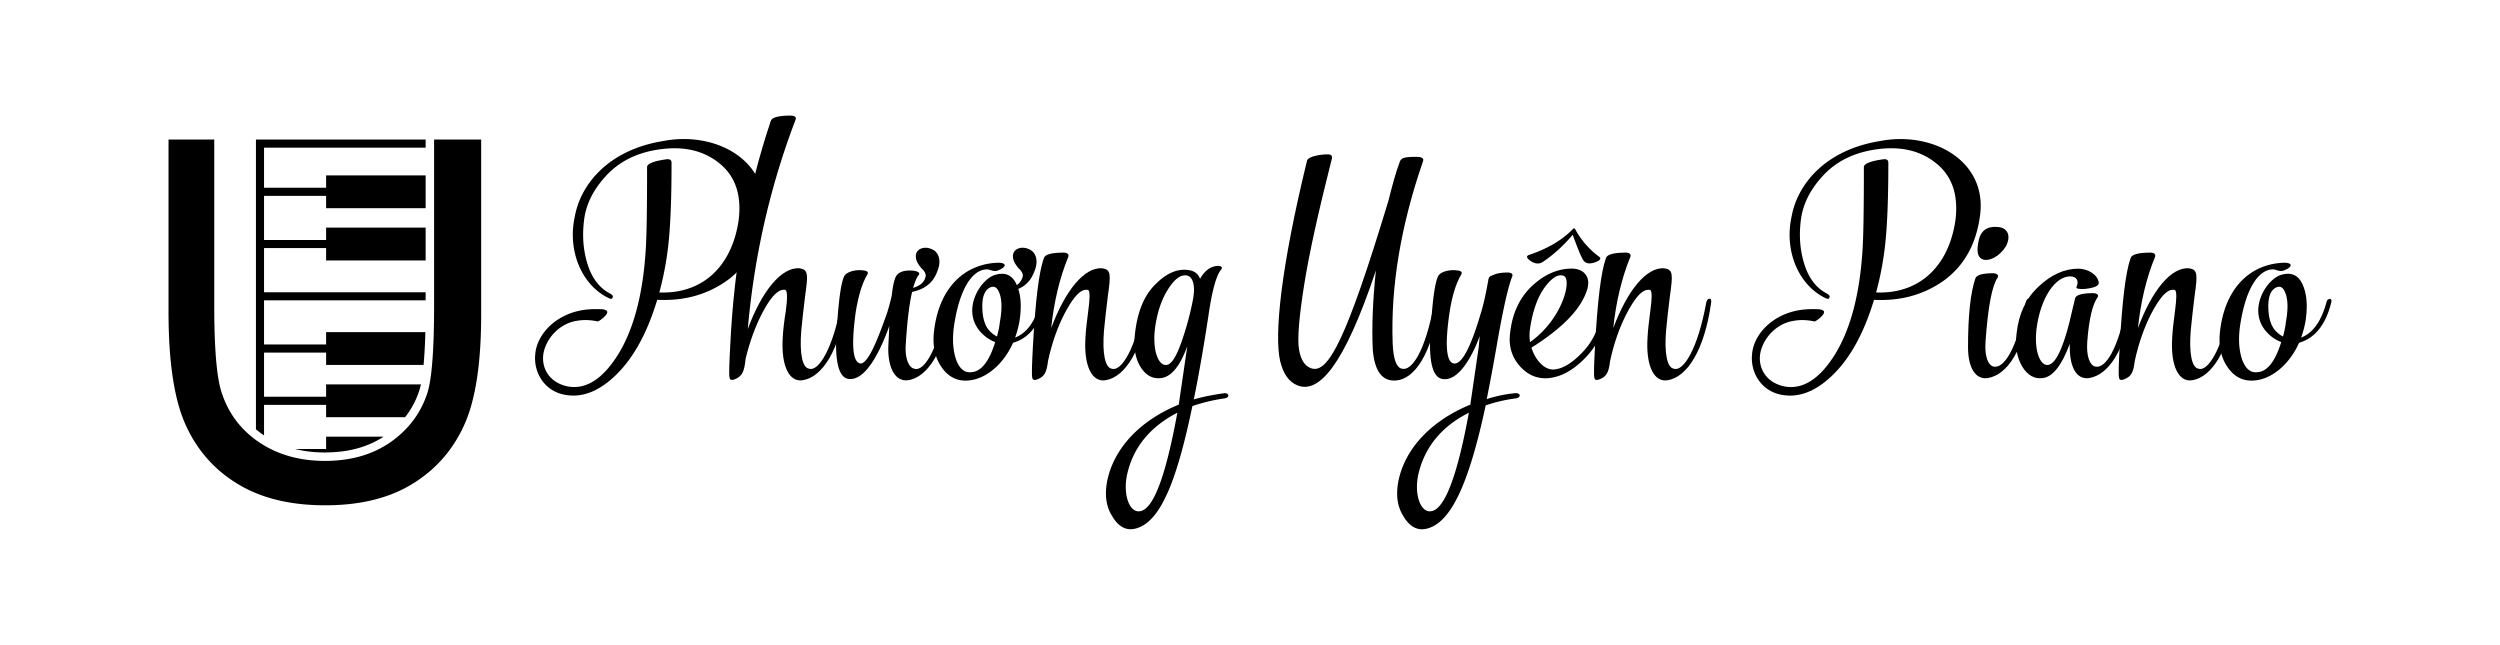 <svg id="Layer_1" data-name="Layer 1" xmlns="http://www.w3.org/2000/svg" viewBox="0 0 5341.64 1377.77"><path d="M360.1,298.14h97.69v356c0,86.91,4.79,146.53,14.12,179.33,13.89,46.69,40.95,83.56,80.45,110.61s86.91,40.71,141.74,40.71,101.28-13.17,139.58-39.51c38.07-26.58,64.65-61,79-104.15q14.71-44.17,14.84-187v-356H1028.1v374q0,157.65-36.87,237.27c-24.42,53.39-61.54,95.05-110.86,125q-74,45.24-185.55,45.25t-186.27-45.25c-49.8-29.93-87.15-72.07-111.58-125.94q-37-80.81-36.87-243.26v-367ZM546.86,917.28V298.14h362.6v17.31H564.17v85.68H696.79v-26.4H909.46v70.1H696.79V418.44H564.17v94.33H696.79v-26.4H909.46v70.1H696.79V530.08H564.17v94.33H909.46v17.31H564.17v94.33H696.79V709.66H908.85c-.52,20.48-1.46,41-3.07,61.26-.23,2.84-.47,5.8-.74,8.84H696.79v-26.4H564.17v94.33H696.79V821.3H899.34a136.25,136.25,0,0,1-3.8,14.14,181.67,181.67,0,0,1-30,56H696.79V865H564.17v65.27c-.54-.35-1.07-.71-1.59-1.07q-8.28-5.67-15.72-11.92Zm83.49,42.05h66.44V932.94H819.7c-37.51,24.68-80.94,33.8-125.6,33.8a263.6,263.6,0,0,1-63.75-7.41Z"/><path d="M1382.58,356.74c0-6.73,14.19-12.7,41.82-16.43,6.73-.75,10.46,1.49,10.46,7.46,0,76.19-2.24,136.68-7.47,180.75a662.52,662.52,0,0,1-18.67,96.35c92.61,3.73,155.35-56,169.54-154.61,6.72-54.52-7.47-94.85-42.57-122.49s-79.17-36.59-133-27.63c-44.81,7.47-80.66,26.14-107.55,55.27s-42.57,59.75-47,93.36-2.24,65.73,7.47,96.35,26.14,50.79,47.8,62c5.23,3,7.47,6,5.23,9-.75,3-3.74,3-8.22.75C1242.91,609.18,1212.29,536,1228,463.54c12.7-71.7,73.94-143.4,188.22-162.07,113.52-22.41,231.53,42.57,214.35,160.58q-12.32,89.62-76.18,136.68c-42.57,30.62-92.61,44.81-150.12,41.82-20.92,69.46-50,123.24-87.39,159.84s-74.69,50.79-112.78,42.57c-41.82-9-64.23-47.8-60.5-85.89,3-38.84,37.35-79.92,91.87-92.62,15.69-3.73,32.86-4.48,50.79-3.73,14.19,1.49,14.94,7.47,2.24,18.67-5.23,4.48-9,6.72-11.2,7.47-17.18-3.73-31.37-3.73-44.07-1.49-36.6,5.23-65,35.85-71.7,68-6,30.63,10.46,64.24,52.28,72.45q58.26,10.08,107.55-69.46c32.87-53.77,52.28-127.72,58.26-221.08C1381.83,500.89,1382.58,441.14,1382.58,356.74Z"/><path d="M1647,258.15c2.24-7.47,17.18-11.21,43.32-11.21,6,0,12,3,9.71,8.22q-81.79,214-102.33,448.13c29.88-81.41,72.45-133.69,111.29-130,17.92,3,17.92,12.7,11.2,59.76-3.73,28.38-6,53-8.21,73.94-3.74,47.8,2.24,78.42,16.43,80.66,20.16,7.47,51.53-41.83,69.46-141.16,2.24-11.2,12.7-11.2,10.45,0-14.19,102.32-51.53,159.09-92.61,165.81-29.13,5.23-47-29.88-43.32-90.38q1.13-23.52,6.72-58.25c3.74-26.89,3-41.83-.74-44.07-1.5-.75-4.48-.75-8.22,0-12.7,3.74-26.14,20.17-41.08,48.55s-26.89,61.24-35.85,97.84c-3,29.13-7.47,37.35-22.4,44.07-6.73,3-11.21,2.24-12-3-1.49-5.23-.74-28.38,1.5-69.46Q1572.66,478.86,1647,258.15Z"/><path d="M1953.2,787.69c20.91,7.47,50.78-39.58,69.46-141.16,2.24-11.2,11.2-11.2,10.45,0-14.19,103.82-50.79,159.09-92.61,165.81-26.89,3.73-43.32-24.65-42.57-70.21l2.24-45.56c-27.64,76.93-59,118.76-88.88,112.78-22.41-5.23-29.88-48.55-21.66-130,3.73-50.79,9-80.66,14.93-90.37,6-9,25.4-13.45,39.59-11.2q13.44,1.11,9,9c-10.45,17.18-18.67,43.32-24.64,79.17-9.71,70.21-6.73,106.8,9,110.54,15.68,3,35.85-44.82,58.26-109,2.24-7.47,6-19.42,9.7-36.6q3.38-30.24,9-40.33c5.23-9.71,18.67-14.19,38.84-12,3.73.75,14.19,3,9.71,9-4.49,5.22-8.22,14.93-12,27.63,14.19-4.48,23.15-11.2,26.14-22.41,2.24-5.22,0-12-8.22-19.42-7.47-9-11.2-15.68-12-23.15-2.24-17.92,17.18-25.39,33.61-17.92,15.68,6,21.66,25.39,12,47.8-8.22,23.15-25.39,37.34-52.28,43.32a2.63,2.63,0,0,0-1.5.74c-6,25.4-10.45,62.74-13.44,111.29C1933,766,1942,785.45,1953.2,787.69Z"/><path d="M2169.05,721.22c25.39-9.71,43.32-35.11,54.52-76.93,1.49-6.72,12.7-9,9.71,2.24-12,47.8-35.11,76.18-68.72,85.89-20.16,45.56-58.25,78.42-97.09,80.66q-34.72,2.25-56-29.12C1997.26,763,1992,737.65,1995.77,707c11.2-94.86,67.22-143.41,136.68-145.65,20.16,0,17.18,9.71,1.49,15.69-9.71,5.23-18.67-1.5-24.64-1.5-32.87,0-59.76,44.07-71,121.75-3.73,26.89-2.24,50.79,4.48,70.95q11.21,30.26,33.61,26.89c20.17-1.49,37.35-23.15,50-64.23a78.47,78.47,0,0,1-25.39-15.69c-51.54-47-7.47-118,24.65-127.71,21.66-6.73,37.34,0,46.3,20.16,0,.75.75.75.75,1.49a32.45,32.45,0,0,0,11.95-16.43c2.24-5.22,0-12-8.22-19.42-7.46-9-11.2-15.68-12-23.15-2.24-17.92,17.18-25.39,33.61-17.92,15.69,6,21.67,25.39,12,47.8-6.73,17.92-17.18,29.87-34.36,37.34,6,17.93,6.72,40.33,3,66.47C2176.51,698.06,2172.78,710,2169.05,721.22ZM2130.21,719c3-11.21,5.23-21.66,6-29.88,6-32.86,4.48-56-4.48-70.21-3.73-6-9-7.46-14.94-5.22q-19,7.83-17.92,44.81c.75,23.9,6.72,41.08,18.67,51.53A49.08,49.08,0,0,0,2130.21,719Z"/><path d="M2230.29,551.67c2.24-8.21,17.17-11.95,43.32-11.95,5.22,0,11.2,3,9,9C2263.9,594.25,2252,645,2246,701.05c29.88-79.91,71-131.45,109.79-127.72,17.93,3,17.93,12.7,11.21,59.76-3.74,28.38-6,53-8.22,73.94-3.73,47.8,2.24,78.42,16.43,80.66,20.17,7.47,51.54-41.83,69.46-141.16,2.24-11.2,12.7-11.2,10.46,0-14.19,102.32-51.54,159.09-92.61,165.81-29.13,5.23-47.06-29.88-43.32-90.38.74-15.68,3-34.35,6-57.51q5.61-40.32,0-44.81-3.36-1.12-9,0c-12.7,3.74-26.14,20.91-41.83,50.79-14.93,29.13-26.89,62.74-35.1,100.83-3,24.65-7.47,32.86-21.66,38.84-6.72,3-11.2,2.24-12-3-1.5-5.23-.75-28.38,1.49-69.46C2212.36,642.79,2219.83,580.8,2230.29,551.67Z"/><path d="M2564.15,595.74c10.45-18.67,23.9-27.63,39.58-27.63q11.2,1.11,4.48,9c-9.71,12.7-18.67,44.81-26.14,97.09q-15.69,103.08-31.37,179.26c17.18-5.23,39.59-9.71,65.73-13.45,10.45,0,11.2,9.71,0,11.21a371.65,371.65,0,0,0-68.72,16.43C2529,958,2509.62,1023.71,2489.46,1064c-19.42,40.33-42.58,62.74-68.72,66.47-17.92,2.24-32.86-7.47-44.81-28.38-12.7-20.17-15.68-44.81-10.46-73.19,14.19-72.45,72.45-131.46,153.12-164.32l17.92-122.49v-1.49q-23.52,63.86-56,67.22c-17.92,2.24-32.86-6-44.06-24.65s-14.94-42.57-11.21-71.7c5.23-45.56,19.42-80.67,44.07-104.57q37-37,73.94-29.12C2553.69,580.06,2560.41,586,2564.15,595.74ZM2515.6,881.8c-59,30.62-94.86,74.69-107.55,132.94-9,44.07,6,79.92,26.14,77.68C2463.32,1090.93,2490.2,1020.72,2515.6,881.8Zm8.21-149.38A639.2,639.2,0,0,0,2550,634.58v-1.49c3.74-23.91-1.49-44.07-16.43-44.82-12.69-.74-25.39,9.71-38.84,31.37s-22.4,48.55-26.88,82.16c-6,48.55,8.21,82.16,26.14,77.67C2503.65,777.23,2513.36,761.55,2523.81,732.42Z"/><path d="M2735.17,771.26c-12.69-56,1.5-198.67,57.51-428,3-9.71,29.88-13.44,44.07-13.44q11.2,0,9,9c-29.13,115-49.29,206.14-59.75,273.36s-14.19,112-10.45,134.44,12.69,35.85,26.14,40.33c36.59,12.7,76.18-65,165.06-358.5,8.21-32.87,15.68-60.5,23.9-82.16,3-9,9-11.2,36.6-11.2,9.71,0,15.68,3,13.44,9q-71.7,207.25-65,390.62c1.5,32.86,8.22,50.79,19.42,53,20.91,6,50-35.85,68.71-137.43,2.24-11.2,12.7-11.2,10.46,0-14.19,104.57-51.54,160.58-92.61,162.82-29.13,1.5-44.82-20.91-48.55-66.47-2.24-48.55,0-104.56,6.72-168.79-69.46,208.38-123.24,262.9-167.3,245.72C2753.85,816.07,2741.9,798.89,2735.17,771.26Z"/><path d="M3073.51,589c5.23-9,25.4-13.45,39.59-11.2q13.44,1.11,9,9c-11.2,18.67-19.42,45.56-24.65,79.17-10.45,69.46-7.47,106.8,8.22,110.54,16.43,3.73,35.85-31.37,57.51-104.57,6.72-20.91,12-46.3,17.18-75.43a10.23,10.23,0,0,1,6-7.47h.75c2.24-.75,3-1.49,3.73-1.49,7.47-3.74,17.93-5.23,30.63-5.23,6,0,11.95,2.24,9.71,8.21-8.22,20.17-18.68,65.73-31.37,137.43-5.23,30.62-12.7,72.45-23.16,124.73a283.41,283.41,0,0,1,62-12.7c11.21,0,11.21,9.71,0,11.21a336.34,336.34,0,0,0-64.23,14.93c-38.84,181.5-79.17,256.19-130.7,264.4-18.68,2.24-33.61-7.47-45.56-28.38-12.7-20.17-15.69-44.81-10.46-73.19,14.19-72.45,73.19-131.46,153.86-164.32l17.92-122.49,2.24-23.9c-23.9,63.49-53.77,97.84-81.41,91.12-22.4-5.23-29.87-48.55-21.66-130C3062.31,628.6,3067.54,598.73,3073.51,589Zm65,292.78c-59,29.87-94.85,73.94-108.3,132.94-9,44.07,6,79.92,26.14,77.68C3085.46,1090.93,3113.1,1020.72,3138.49,881.8Z"/><path d="M3389.44,762.3c-26.14,27.63-52.28,42.57-79.92,45.56-23.9,2.24-44.81-6-62-25.4s-24.65-43.32-20.91-71c4.48-41.08,19.42-73.2,44.06-97.84,25.4-24.65,53-38.1,82.16-39.59,29.13-2.24,47.8,15.69,38.09,45.56q-19,60.5-118.75,123.24c9,29.13,30.62,50,50.79,46.3,18.67-2.24,38.83-15.68,60.49-38.83s37.35-58.26,45.56-103.82c2.24-11.2,12.7-11.2,10.46,0C3432.76,696.57,3415.58,734.66,3389.44,762.3ZM3361.8,488.19h3a176.63,176.63,0,0,0,52.28,60.5c4.48,3.73,2.24,7.47-7.47,11.2-11.95,4.48-20.16,3.73-25.39-2.24-5.23-6.72-12.7-25.39-23.9-56-20.17,23.9-41.83,43.32-64.23,58.26-8.22,5.23-17.93,3.73-27.64-3.73q-10.08-7.85-2.24-11.21C3306.53,531.51,3338.65,512.84,3361.8,488.19Zm-92.61,242.74c70.21-49.3,91.12-136.68,70.95-141.91-11.95-3.74-25.39,5.23-41.08,26.89-14.93,21.66-24.64,50.79-29.87,85.89A95.34,95.34,0,0,0,3269.19,730.93Z"/><path d="M3431.26,551.67c2.24-8.21,17.17-11.95,43.31-11.95,5.23,0,11.21,3,9,9-18.68,45.56-30.63,96.35-36.6,152.36,29.87-79.91,70.95-131.45,109.79-127.72,17.93,3,17.93,12.7,11.2,59.76-3.73,28.38-6,53-8.21,73.94-3.73,47.8,2.24,78.42,16.43,80.66,20.17,7.47,51.54-41.83,69.46-141.16,2.24-11.2,12.7-11.2,10.46,0-14.19,102.32-51.54,159.09-92.62,165.81-29.12,5.23-47-29.88-43.32-90.38.75-15.68,3-34.35,6-57.51q5.59-40.32,0-44.81-3.36-1.12-9,0c-12.7,3.74-26.14,20.91-41.83,50.79-14.94,29.13-26.89,62.74-35.1,100.83-3,24.65-7.47,32.86-21.66,38.84-6.72,3-11.21,2.24-11.95-3-1.5-5.23-.75-28.38,1.49-69.46C3413.33,642.79,3420.8,580.8,3431.26,551.67Z"/><path d="M3982.45,356.74c0-6.73,14.19-12.7,41.83-16.43,6.72-.75,10.45,1.49,10.45,7.46,0,76.19-2.24,136.68-7.47,180.75a662.52,662.52,0,0,1-18.67,96.35c92.62,3.73,155.35-56,169.55-154.61,6.72-54.52-7.47-94.85-42.58-122.49s-79.17-36.59-132.94-27.63c-44.82,7.47-80.67,26.14-107.55,55.27s-42.58,59.75-47.06,93.36-2.24,65.73,7.47,96.35,26.14,50.79,47.8,62c5.23,3,7.47,6,5.23,9-.75,3-3.74,3-8.22.75-57.51-27.64-88.13-100.83-72.44-173.28,12.69-71.7,73.94-143.4,188.21-162.07,113.53-22.41,231.54,42.57,214.36,160.58q-12.33,89.62-76.18,136.68c-42.58,30.62-92.62,44.81-150.13,41.82-20.91,69.46-50,123.24-87.38,159.84S3842,851.18,3804,843c-41.83-9-64.24-47.8-60.5-85.89,3-38.84,37.34-79.92,91.86-92.62,15.69-3.73,32.87-4.48,50.79-3.73,14.19,1.49,14.94,7.47,2.24,18.67-5.22,4.48-9,6.72-11.2,7.47-17.18-3.73-31.37-3.73-44.07-1.49-36.59,5.23-65,35.85-71.7,68-6,30.63,10.46,64.24,52.28,72.45q58.26,10.08,107.56-69.46c32.86-53.77,52.28-127.72,58.25-221.08C3981.7,500.89,3982.45,441.14,3982.45,356.74Z"/><path d="M4259.55,783.21c20.91,5.23,50-35.1,68.71-136.68,2.24-11.2,11.21-11.2,10.46,0-14.19,102.32-50,154.6-91.87,161.33C4220,811.59,4205,784,4205,742.13c0-68,5.22-116.51,15.68-147.14,2.24-7.46,14.94-11.2,38.84-11.2,5.23,0,11.95,3.74,9,9-11.95,16.43-20.91,62-26.14,137.43C4240.13,762.3,4248.34,781,4259.55,783.21Zm-32.87-263.65c3.74-26.14,17.93-37.35,44.07-34.36,17.93,2.24,26.89,17.18,15.69,40.33-14.19,23.16-36.6,32.87-48.55,29.13C4226.68,551.67,4223,539.72,4226.68,519.56Z"/><path d="M4476.89,783.21c20.91,5.23,49.3-35.1,68-136.68.75-5.23,3-7.47,6.72-8.22,2.24-.74,3.74.75,4.48,3.74v4.48c-14.93,102.32-50.79,154.6-92.61,161.33-26.89,3.73-41.08-23.9-41.08-65.73v-7.47c-17.18,46.31-36.6,71-58.26,73.2-17.18,2.24-32.11-6-43.32-24.65s-15.68-42.57-11.95-71.7c4.48-41.08,20.17-74.69,47.06-99.34,26.88-25.39,55.27-38.09,84.4-38.09,20.91,0,41.82,12.7,44.06,29.88.75,6.72-9.71,11.2-29.87,13.44-12.7.75-18.68-.75-17.93-3.73,6.72-14.94-.75-23.16-13.44-23.16-30.63,0-62.74,43.32-71.7,111.29-6,48.55,8.21,82.16,26.14,77.67,17.17-4.48,34.35-44.06,50.78-119.5,3.74-14.19,5.23-21.66,5.23-22.4,2.24-7.47,14.94-11.21,38.84-11.21,6,0,12.7,3,9.71,8.22-11.2,15.68-18.67,47-22.41,95.6C4457.47,762.3,4465.69,781,4476.89,783.21Z"/><path d="M4552.32,551.67c2.24-8.21,17.18-11.95,43.32-11.95,5.23,0,11.2,3,9,9C4585.93,594.25,4574,645,4568,701.05c29.87-79.91,70.95-131.45,109.79-127.72,17.92,3,17.92,12.7,11.2,59.76-3.73,28.38-6,53-8.21,73.94-3.74,47.8,2.24,78.42,16.43,80.66,20.16,7.47,51.53-41.83,69.46-141.16,2.24-11.2,12.7-11.2,10.45,0-14.19,102.32-51.53,159.09-92.61,165.81-29.13,5.23-47.05-29.88-43.32-90.38.75-15.68,3-34.35,6-57.51q5.59-40.32,0-44.81-3.36-1.12-9,0c-12.69,3.74-26.14,20.91-41.82,50.79-14.94,29.13-26.89,62.74-35.11,100.83-3,24.65-7.47,32.86-21.66,38.84-6.72,3-11.2,2.24-11.95-3-1.49-5.23-.74-28.38,1.5-69.46C4534.4,642.79,4541.86,580.8,4552.32,551.67Z"/><path d="M4916.8,721.22c25.4-9.71,43.32-35.11,54.53-76.93,1.49-6.72,12.69-9,9.71,2.24-11.95,47.8-35.11,76.18-68.72,85.89-20.16,45.56-58.26,78.42-97.09,80.66q-34.74,2.25-56-29.12C4745,763,4739.79,737.65,4743.53,707c11.2-94.86,67.22-143.41,136.68-145.65,20.16,0,17.17,9.71,1.49,15.69-9.71,5.23-18.67-1.5-24.65-1.5-32.86,0-59.75,44.07-70.95,121.75-3.74,26.89-2.24,50.79,4.48,70.95q11.2,30.26,33.61,26.89c20.16-1.49,37.34-23.15,50-64.23a78.26,78.26,0,0,1-25.39-15.69c-51.54-47-7.47-118,24.64-127.71,21.66-6.73,37.35,0,46.31,20.16q13.44,29.13,6.72,76.18C4924.27,698.06,4920.54,710,4916.8,721.22ZM4878,719c3-11.21,5.22-21.66,6-29.88,6-32.86,4.48-56-4.48-70.21-3.74-6-9-7.46-14.94-5.22q-19.05,7.83-17.92,44.81c.74,23.9,6.72,41.08,18.67,51.53A48.74,48.74,0,0,0,4878,719Z"/></svg>